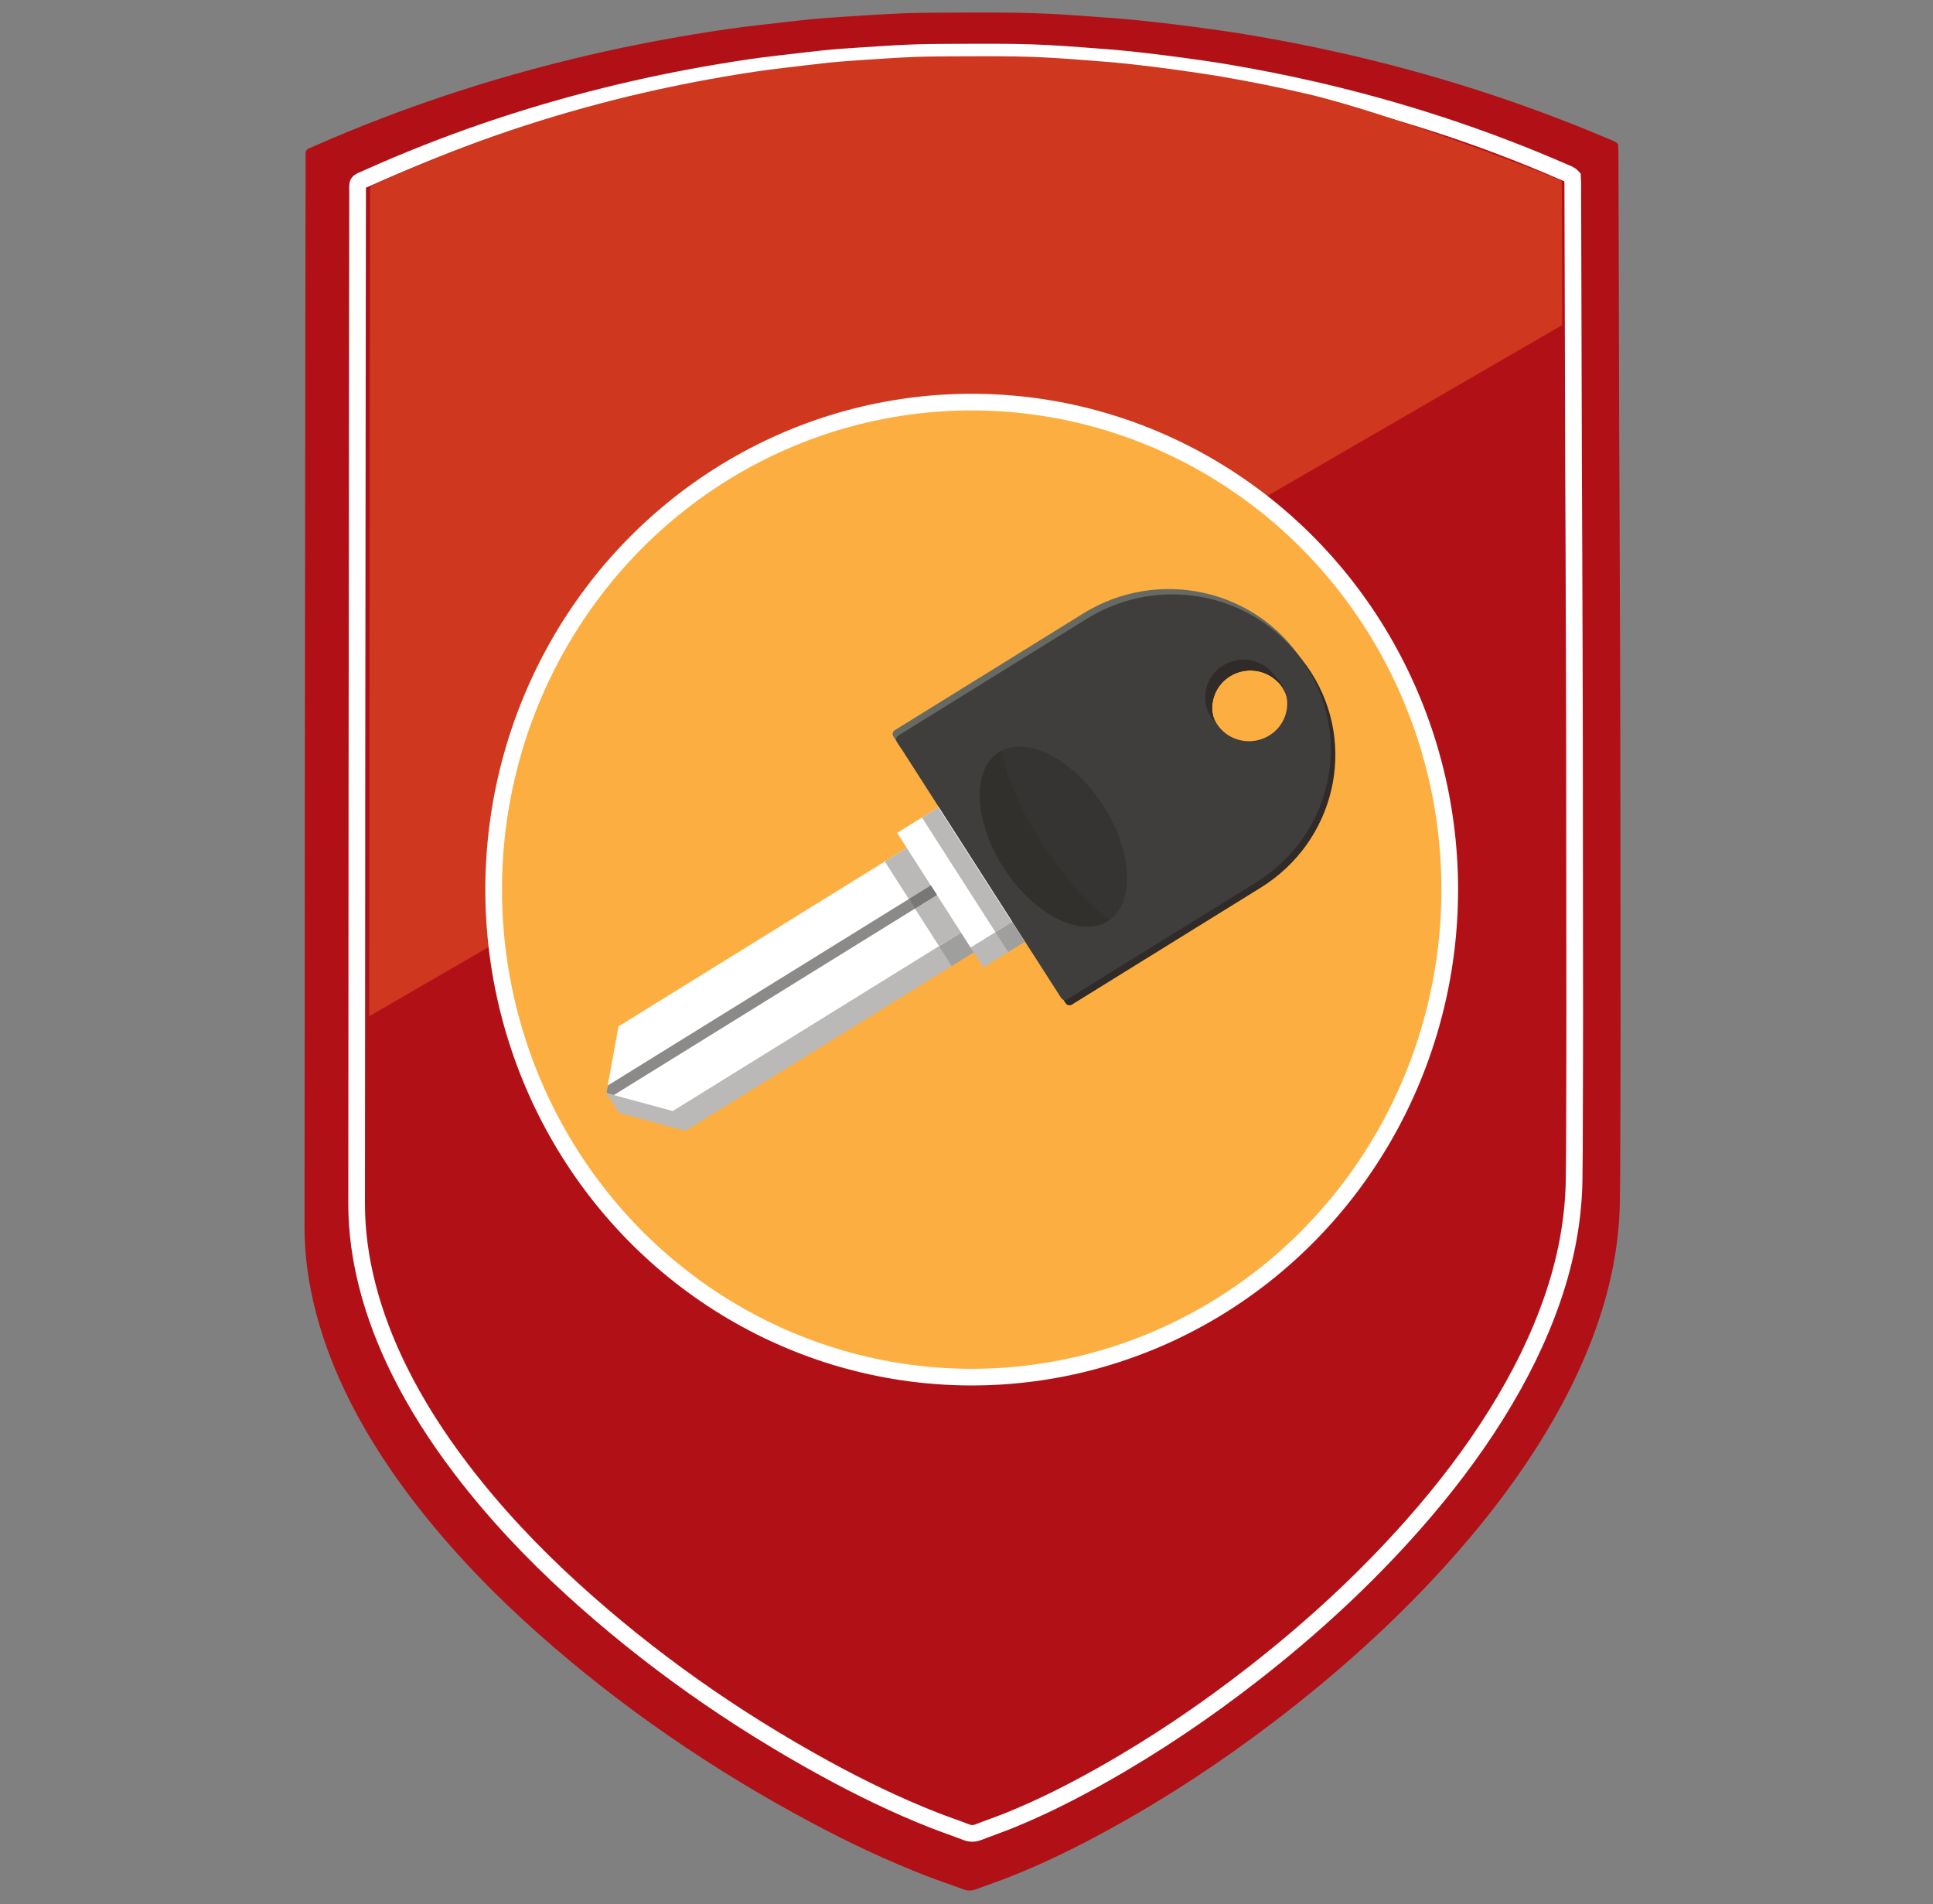 <svg xmlns="http://www.w3.org/2000/svg" xmlns:xlink="http://www.w3.org/1999/xlink" id="Layer_1" viewBox="0 0 232 228.5"><rect x="0" y="0" width="232" height="228.5" fill="#808080" stroke="none"/><g><path fill="#b11116" d="M194.209 17.3c.012.296.037.63.038.963.018 5.75.033 11.499.049 17.249.016 5.917.03 11.835.049 17.752.012 3.777.036 7.554.049 11.331.027 7.68.061 15.36.074 23.04.02 11.835.028 23.67.032 35.505.002 4.658-.016 9.317-.032 13.975-.008 2.392-.007 4.784-.051 7.176-.094 5.114-1.093 10.09-2.813 14.957-1.802 5.098-4.284 9.917-7.241 14.544-3.165 4.953-6.817 9.601-10.823 14.024-6.224 6.873-13.164 13.104-20.676 18.82-6.189 4.709-12.701 9.015-19.614 12.818-3.888 2.139-7.875 4.111-12.049 5.76-1.316.52-2.668.968-3.991 1.475-.548.21-1.05.228-1.607.019-1.412-.532-2.852-1.004-4.26-1.545-4.833-1.857-9.471-4.062-13.99-6.473-11.925-6.365-22.872-13.89-32.757-22.665-5.31-4.714-10.188-9.767-14.484-15.27-3.084-3.951-5.816-8.088-8.047-12.488-1.744-3.44-3.151-6.986-4.119-10.673-.894-3.403-1.398-6.845-1.398-10.344.002-7.47.011-14.941.018-22.411.001-.63.001-1.259.001-1.889.006-9.695.01-19.389.019-29.084.007-8.184.02-16.368.03-24.551.012-10.66.023-21.32.036-31.98.007-6.001.011-12.003.027-18.004.004-1.545-.211-1.252 1.377-1.948 9.922-4.345 20.219-7.778 30.868-10.355 4.796-1.161 9.639-2.135 14.523-2.937 2.646-.434 5.301-.831 7.974-1.12 1.934-.209 3.864-.454 5.801-.645 1.476-.145 2.957-.245 4.438-.341 2.175-.14 4.351-.285 6.529-.377 1.714-.072 3.433-.085 5.15-.092 2.877-.012 5.755-.031 8.632.012 2.784.041 5.564.191 8.339.404 1.526.117 3.053.213 4.578.343 1.247.106 2.491.237 3.734.378 1.611.184 3.221.372 4.826.589 1.972.266 3.946.532 5.907.855 3.787.624 7.552 1.347 11.289 2.185 11.199 2.511 22.027 5.965 32.468 10.408C193.485 16.847 193.897 16.956 194.209 17.3z"/></g><g><path fill="#b11116" stroke="#fff" stroke-width="2" stroke-miterlimit="10" d="M188.731 21.236c.011.281.034.597.035.914.017 5.453.03 10.907.045 16.36.015 5.613.028 11.225.046 16.838.011 3.582.033 7.165.045 10.747.025 7.284.057 14.569.068 21.853.018 11.226.026 22.451.03 33.677.002 4.419-.015 8.837-.029 13.256-.007 2.269-.007 4.538-.047 6.807-.087 4.85-1.012 9.571-2.603 14.187-1.668 4.835-3.965 9.406-6.702 13.795-2.93 4.698-6.31 9.107-10.017 13.302-5.761 6.519-12.185 12.429-19.138 17.85-5.728 4.466-11.756 8.551-18.155 12.158-3.599 2.029-7.289 3.899-11.152 5.463-1.219.493-2.469.918-3.694 1.399-.507.199-.972.217-1.487.018-1.307-.505-2.64-.953-3.943-1.466-4.473-1.761-8.767-3.852-12.949-6.14-11.038-6.037-21.171-13.175-30.32-21.498-4.915-4.471-9.431-9.264-13.407-14.483-2.855-3.747-5.384-7.672-7.448-11.845-1.614-3.263-2.917-6.626-3.813-10.124-.827-3.228-1.294-6.493-1.294-9.811.002-7.086.011-14.171.016-21.257.0-.597.001-1.194.001-1.791.006-9.195.009-18.391.017-27.586.007-7.762.019-15.525.027-23.287.011-10.111.021-20.222.033-30.333.006-5.692.011-11.385.025-17.077.004-1.465-.196-1.188 1.275-1.848 9.184-4.122 18.715-7.377 28.572-9.822 4.44-1.101 8.922-2.025 13.442-2.785 2.449-.412 4.907-.789 7.38-1.063 1.79-.198 3.577-.43 5.369-.612 1.366-.138 2.737-.233 4.108-.323 2.013-.133 4.027-.27 6.043-.357 1.587-.069 3.177-.081 4.766-.088 2.663-.012 5.327-.029 7.99.011 2.577.039 5.15.181 7.719.383 1.412.111 2.826.202 4.237.325 1.154.101 2.306.225 3.456.359 1.491.174 2.981.353 4.467.559 1.826.253 3.652.505 5.468.811 3.505.592 6.99 1.278 10.449 2.072 10.366 2.381 20.389 5.658 30.053 9.872C188.061 20.807 188.442 20.91 188.731 21.236z"/></g><g><path fill="#cf371e" d="M44.318 121.944c.005-9.195.009-18.391.017-27.586.007-7.762.018-15.525.027-23.287.011-10.111.021-20.222.032-30.333.006-5.692.01-11.385.024-17.077.004-1.465-.192-1.188 1.25-1.848 9.007-4.122 18.355-7.377 28.022-9.822 4.354-1.101 8.75-2.025 13.183-2.785 2.402-.412 4.812-.789 7.238-1.063 1.756-.198 3.508-.43 5.266-.612 1.339-.138 2.684-.233 4.029-.323 1.975-.133 3.95-.27 5.927-.357 1.556-.069 3.116-.081 4.675-.088 2.612-.012 5.225-.029 7.836.011 2.527.039 5.051.181 7.57.383 1.385.111 2.772.202 4.155.325 1.132.101 2.262.225 3.39.359 1.462.174 2.924.353 4.381.559 1.79.253 3.582.505 5.363.811 3.438.592 6.855 1.278 10.248 2.072 10.166 2.381 30.186 10.125 30.469 10.452.011.281.033.597.034.914.016 5.453.03 10.907.044 16.36L44.318 121.944z"/></g><ellipse fill="#fcaf40" stroke="#fff" stroke-width="2" stroke-miterlimit="10" cx="116.625" cy="106.75" rx="57.375" ry="58.5"/><g><polygon fill="#bbb9b7" points="124.825,102.264 121.569,97.185 72.774,131.161 74.303,133.546 82.273,135.705 128.081,107.341"/><polygon fill="#9f9f9d" points="115.34,111.899 112.702,113.532 114.231,115.916 116.869,114.283 116.105,113.091"/><polygon fill="#bbb9b7" points="123.496,103.087 119.085,96.208 110.124,101.756 109.203,102.327 113.613,109.206 118.024,116.084 118.946,115.514 127.906,109.965"/><polygon fill="#fff" points="123.296,99.879 120.041,94.801 74.232,123.165 72.774,131.161 80.744,133.32 126.552,104.956"/><polygon fill="#8c8a88" points="72.939,130.26 72.774,131.161 73.673,131.405 113.519,106.732 112.785,105.587"/><polygon fill="#fff" points="121.966,100.702 117.556,93.824 108.596,99.372 107.674,99.943 112.084,106.821 116.495,113.699 117.417,113.129 126.377,107.581"/><polygon fill="#bbb9b7" points="108.829,101.744 106.191,103.377 109.446,108.455 112.702,113.532 115.34,111.899 112.084,106.821"/><polygon fill="#787776" points="109.079,107.882 109.446,108.455 109.813,109.028 112.451,107.394 112.084,106.821 111.717,106.249"/><path fill="#666a63" d="M108.423 89.225l22.645-14.022c8.669-5.368 20.015-3.096 25.807 5.005-.157-.275-.321-.546-.494-.816-5.604-8.739-17.398-11.334-26.343-5.795L107.393 87.62c-.259.161-.338.497-.176.749l1.029 1.606C108.084 89.722 108.163 89.386 108.423 89.225z"/><polygon fill="#9f9f9d" points="121.436,110.64 119.472,111.857 121.001,114.24 122.965,113.024 122.201,111.832"/><polygon fill="#bbb9b7" points="112.615,96.883 110.651,98.099 119.472,111.857 121.436,110.64 117.026,103.762"/><path fill="#302a29" d="M157.353 80.672c-5.604-8.739-17.398-11.333-26.343-5.795l-22.645 14.021c-.259.161-.338.497-.176.75l19.705 30.729c.162.253.504.329.763.168l22.645-14.022C160.248 100.986 162.957 89.411 157.353 80.672zM152.478 88.715c-2.139 1.324-4.96.704-6.3-1.386-1.34-2.09-.693-4.858 1.447-6.182 2.139-1.325 4.96-.704 6.3 1.385C155.265 84.623 154.617 87.391 152.478 88.715z"/><path fill="#3f3e3c" d="M156.811 80.031c-5.604-8.739-17.398-11.334-26.343-5.795l-22.645 14.021c-.259.161-.338.497-.176.749l19.704 30.73c.162.253.505.328.764.168l22.645-14.022C159.706 100.345 162.415 88.77 156.811 80.031zM152.351 88.248c-2.139 1.324-4.96.704-6.3-1.386-1.34-2.09-.693-4.858 1.447-6.182 2.139-1.325 4.96-.704 6.3 1.385C155.137 84.155 154.49 86.923 152.351 88.248z"/><path fill="#353432" d="M132.938 110.537c-3.306 2.047-8.898-.835-12.491-6.438-3.592-5.602-3.824-11.803-.519-13.85 3.306-2.047 8.898.835 12.491 6.437C136.011 102.29 136.244 108.49 132.938 110.537z"/><path fill="#31302d" d="M125.075 101.234c-2.639-4.116-4.347-8.174-4.863-11.143-.096.05-.191.101-.284.159-3.306 2.047-3.073 8.248.519 13.85 3.593 5.602 9.185 8.485 12.491 6.438.092-.057.181-.119.268-.182C130.702 108.615 127.715 105.35 125.075 101.234z"/><path fill="#302a29" d="M147.625 81.148c1.913-1.185 4.368-.81 5.824.776-.098-.233-.212-.463-.354-.684-1.34-2.09-4.16-2.71-6.3-1.386-2.139 1.325-2.787 4.092-1.447 6.182.142.221.303.422.476.61C144.996 84.67 145.712 82.332 147.625 81.148z"/></g></svg>